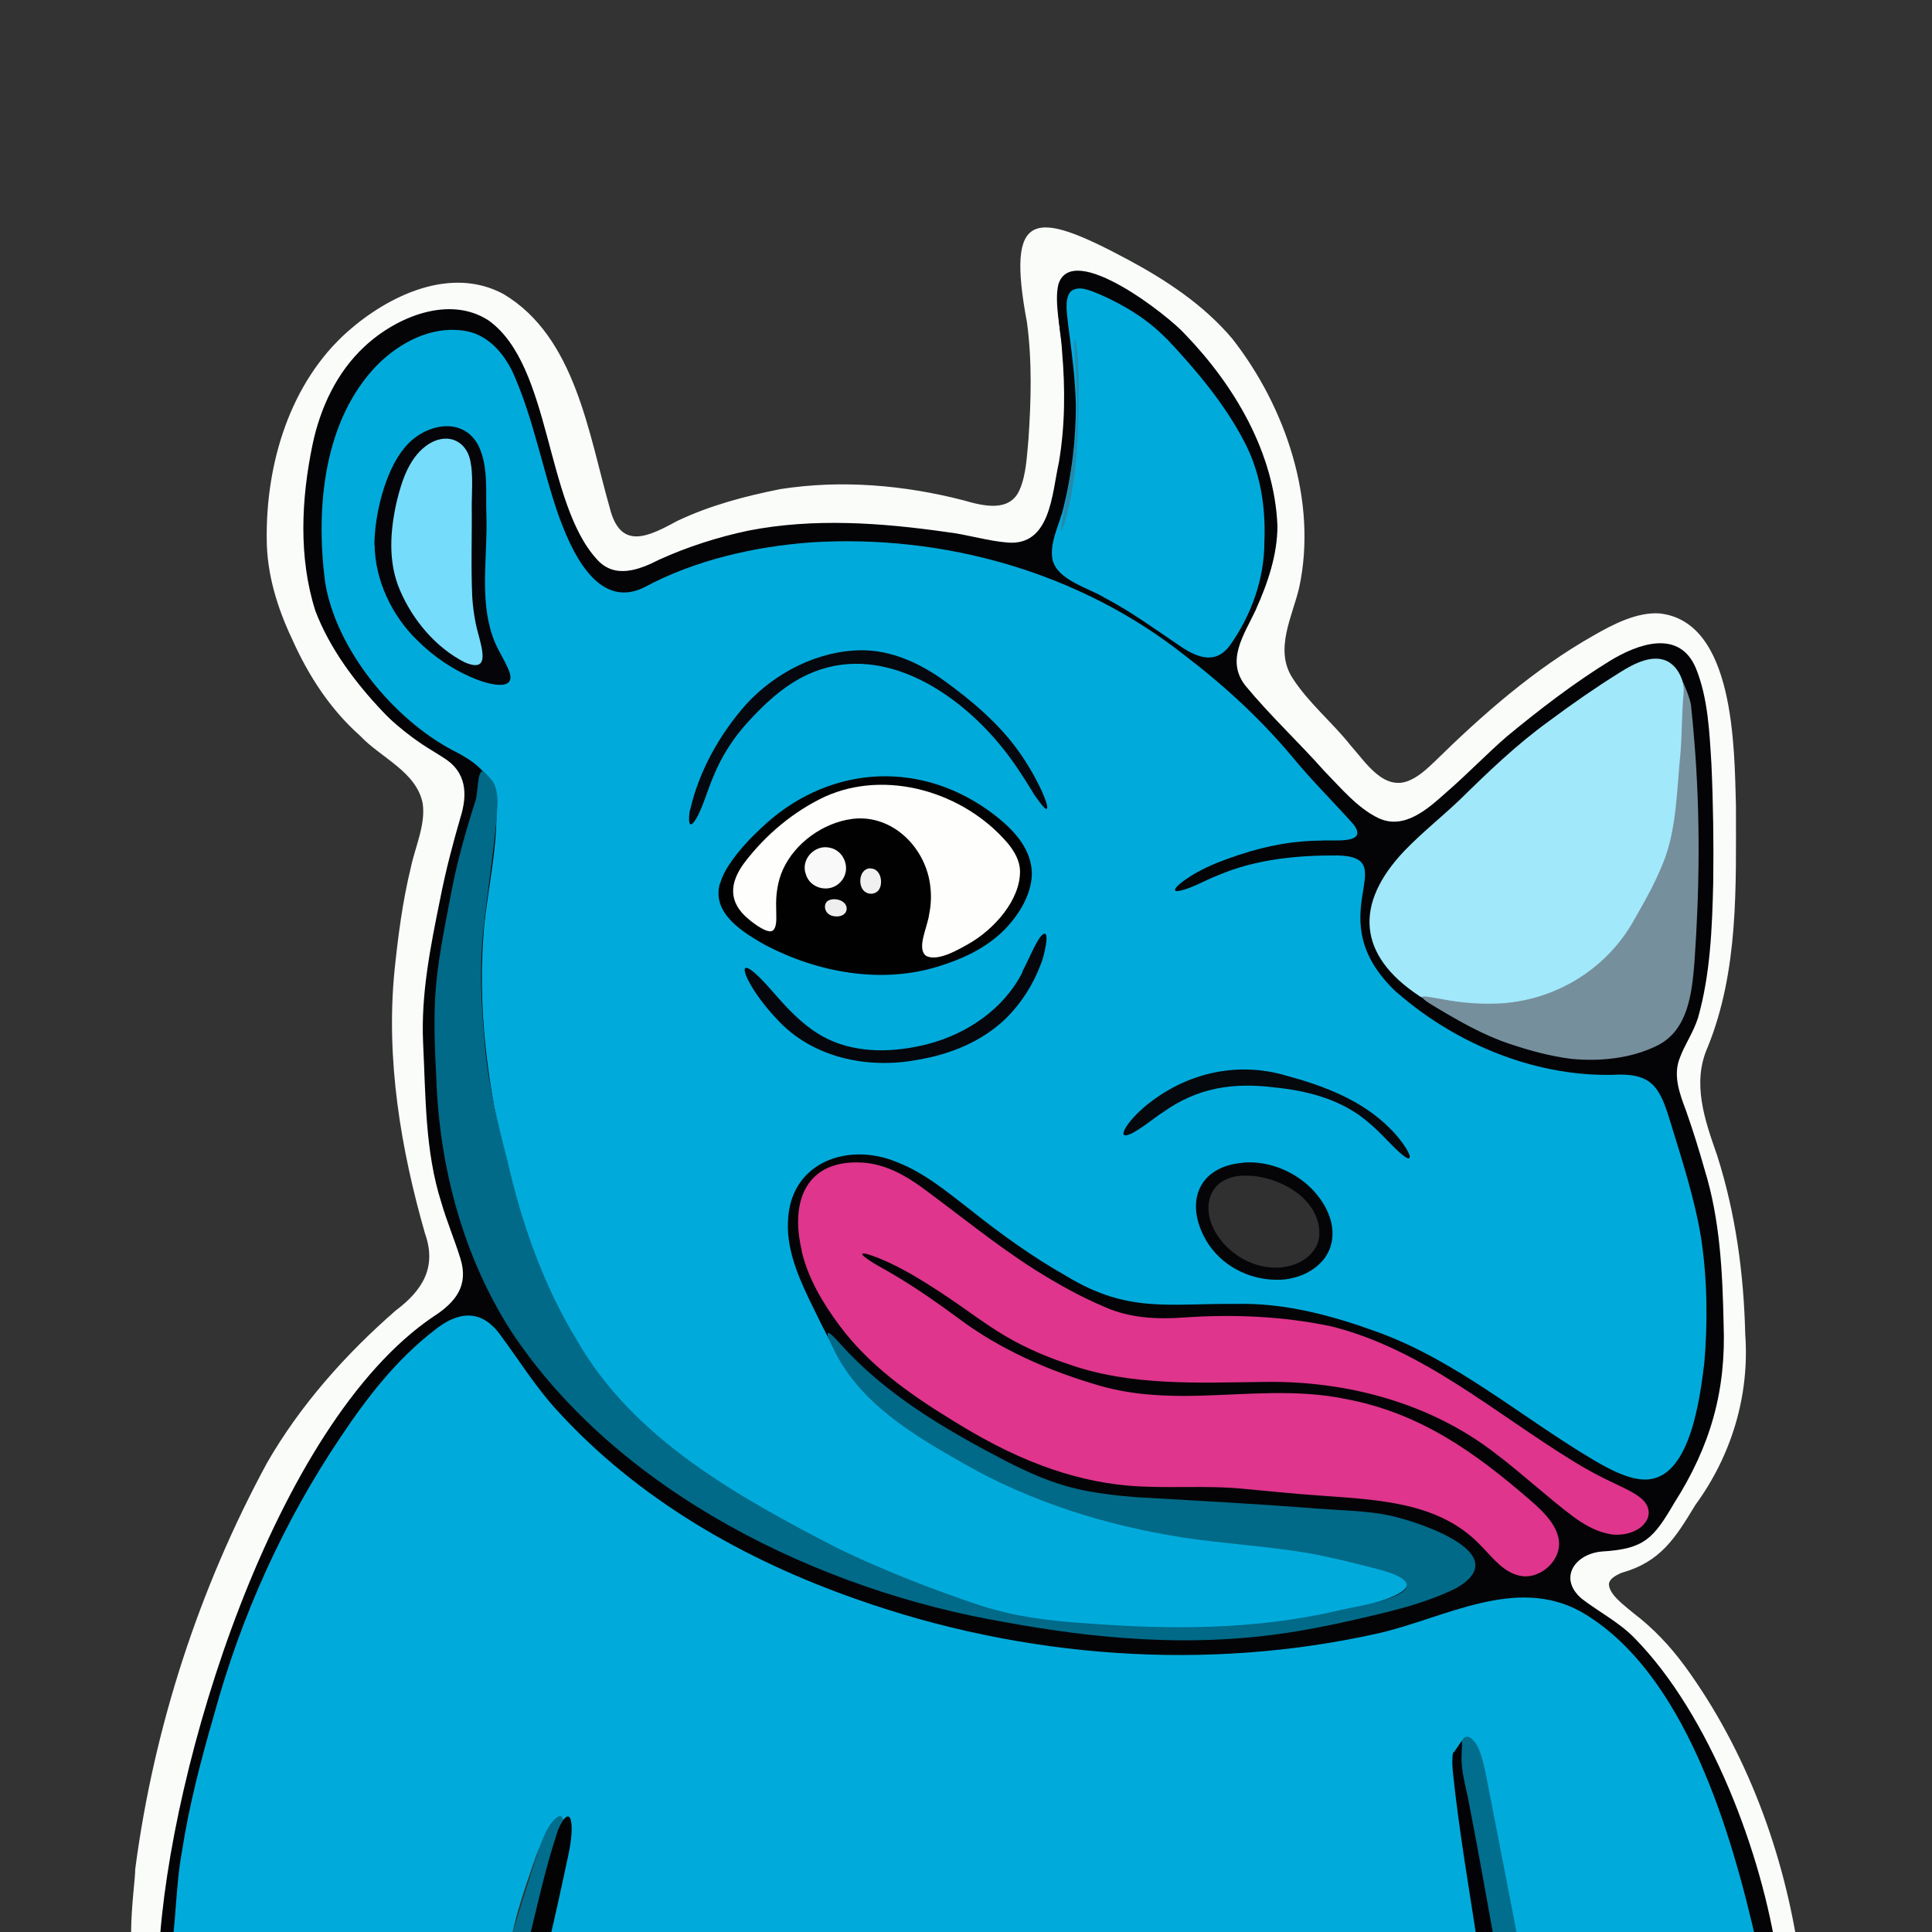 <?xml version="1.0" encoding="UTF-8"?> <svg xmlns="http://www.w3.org/2000/svg" version="1.1" viewBox="0 0 1080 1080"><rect x="0" y="0" width="1080" height="1080" fill="#333333" stroke="none"/><defs><style> .cls-1 { fill: #030307; } .cls-2 { fill: #909293; } .cls-3 { fill: #fafcfa; } .cls-4 { fill: #010101; } .cls-5 { fill: #05070d; } .cls-6 { fill: #575a60; } .cls-7 { fill: #df358c; } .cls-8 { fill: #76dcfc; } .cls-9 { fill: #05080e; } .cls-10 { fill: #48c2e9; } .cls-11 { fill: #1f8398; } .cls-12 { fill: #a1e8fa; } .cls-13 { fill: #f0f0f0; } .cls-14 { fill: #115a6d; } .cls-15 { fill: #1f7187; } .cls-16 { fill: #05080d; } .cls-17 { fill: #5ad0f5; } .cls-18 { fill: #3290b4; } .cls-19 { fill: #030304; } .cls-20 { fill: #303030; } .cls-21 { fill: #4f5253; } .cls-22 { fill: #227493; } .cls-23 { fill: #4f5366; } .cls-24 { fill: #f9f9f9; } .cls-25 { fill: #00abdc; } .cls-26 { fill: #1f7093; } .cls-27 { fill: #768f9d; } .cls-28 { fill: #040407; } .cls-29 { fill: #fefefd; } .cls-30 { fill: #026e8d; } .cls-31 { fill: #7f7c83; } .cls-32 { fill: #eee; } .cls-33 { fill: #5e6267; } .cls-34 { fill: #050509; } .cls-35 { fill: #050508; } .cls-36 { fill: #016a88; } .cls-37 { fill: #712344; } .cls-38 { fill: #1d718e; } .cls-39 { fill: #256071; } .cls-40 { fill: #78797d; } .cls-41 { fill: #7e3357; } .cls-42 { fill: #238bad; } .cls-43 { fill: #1f7e99; } .cls-44 { fill: #79254d; } </style></defs><g><g id="Layer_1"><g><path class="cls-25" d="M826,1100.7c-3.1,3.2-8.2,4.6-14.5,5-163.7.3-327.6.3-491.3,0-5.9-.4-11-1.6-14-4.5-6.2-6.1-3.3-16.1-1.7-23.8,3-14,6.6-28.1,8.3-42.4.2-3.4.7-15-4.9-11.6-3.1,1.8-7.3,10.9-9,16.2-3.1,9-6.3,18-8.9,27.1-5.1,16.1-4.9,36-25.2,38.4-3.7.6-7.9.6-11.9.6-47.6-.5-95.5,1.1-143.1-.6-18.6-2.4-16.2-19.9-14.9-34.3,3.2-37,10.3-73.4,20.7-108.9,8-31.5,19.1-62.2,32.9-91.6,14.3-32.1,32-62.7,53.3-90.8,10.3-13.6,21.5-26.8,34.4-38,15.8-13.6,29.4-23.3,43-1.4,9.9,15.8,21.1,30.7,33.9,44.1,31.7,32.8,69.5,59.4,110.1,79.9,67.3,34,142.5,51.6,217.8,54.6,47.2,2.3,94.6-2.5,140.4-14.3,24.9-6.5,49.2-18.5,75.3-17.4,24.1.4,44.2,16.5,59.5,33.8,11.6,13,20.4,28.3,28.4,43.8,7.5,14.5,14.1,29.6,19.6,45,9,24.1,14.6,49.2,20.5,74.2,1.6,5.7,4.1,13.3,1.6,17.7-1.2,2-3.5,3.1-6.9,3.7-33.9,1.5-68.3.1-102.3.6-15.4.3-26.5-2.7-30.4-19-5.2-26.1-9-52.4-13.8-78.5-1.3-5.6-3.7-29.2-10.9-28.6-11.9,8.4,3.8,68.2,5.2,83.9,1,10.4,6.4,29-1.1,36.9h0Z"></path><path class="cls-3" d="M84.1,1103.5c-17.6,6.4-8.4-49.6-8.5-58.7,10.4-79.2,35.7-157,73.7-227.1,18.6-32.3,44-60.8,72-85.2,15.1-11.3,22.9-24.3,16.3-42.9-13.6-47.4-21.9-97.3-17.1-146.7,2-19.4,4.5-38.8,9.1-57.7,2.4-11.6,8.4-24.2,6.7-36-3.4-17.8-23.5-25.6-35-37.9-16.7-14.8-28.8-33.5-37.9-53.8-8.3-17.5-14.2-36.4-14.3-56-.5-42.3,12.9-87.5,45.3-116.2,23-20.3,57.7-36.8,87.1-20.9,40.1,23.9,47.5,77.9,59.3,119.3,6,24.3,21.6,16.3,38,7.4,18.2-8.6,37.8-13.8,57.5-17.7,34-5.3,69.1-2.3,102.4,6.3,11,3.2,26,6.9,31.4-6.2,3.6-8.4,3.9-18.6,4.8-27.7,1.5-21.9,2.1-43.7-.8-65.5-11.9-63.4,4.1-63.1,56-35.4,21.7,11.6,42.8,25.5,58.8,44.5,29.9,38.2,47.8,91,37.3,139.3-3.9,16.3-13.9,34.5-3.7,50.3,9,14,22.2,24.7,32.5,37.7,8.6,9.6,18.9,26.4,33.7,19.2,4.8-2.2,9.2-6.3,13.1-10,27.1-26.6,55.9-51.9,89.1-70.7,11.1-6.4,24.3-13.1,36.7-12.3,42.1,4.4,41.9,75.2,42.8,107.2,0,45.5,1.6,92.5-15.8,135.3-9,20.2-1.5,41,5.3,60.5,10.3,32.3,14.9,66.1,15.7,100,2.5,34.2-7.7,67.8-27.9,95.4-11.2,18.5-19.4,31.8-41.2,37.9-4.2,1.8-6.8,3.7-7.1,6.2-.1,6,9,12.3,13.9,16.5,10.9,8.3,20.3,18.3,28.4,29.3,34.6,47.3,55.9,105.2,64.1,162.9-3.5,23.7-16.7-5.8-17.3-15-11.9-52.5-31.1-104.9-64-147.9-9-11.3-19.7-21.5-32.2-28.9-15.1-7.5-25.7-21.6-7.2-32.5,9.6-5,21.4-2.8,31-8.3,10.2-6.4,16-18.4,22.2-28.6,36.8-60.5,24-146.7,1.7-210.6-10.3-23.9.8-35.5,8.3-57.9,8-39.4,6.9-80.3,7.1-120.3-1.6-22.8,2.1-75.6-26.3-81.3-14.7-1.8-29.1,9-41.5,16.5-31.6,19.5-57.6,45.8-85,70.6-15.4,15.2-32,15.9-47.3.4-18.5-17.1-33.1-37.9-50.6-55.9-34.6-31.5,4.5-45,6.6-90.2,3-60.8-39.4-118.1-91.9-145.2-33.4-16.8-28.9,12.1-25.6,35.1,2.6,28.3,5.3,86.8-16.1,107.8-15.3,10.1-39.2-2.2-56.8-2.7-25.1-2.9-50.5-5.3-75.6-3.8-22.9,2.2-45.5,8.2-67,16.3-11,4-23.6,12.7-35.3,9.3-45.9-21-28.9-141.7-89.3-145.2-47-.2-76,48.9-79.3,91.4-5.9,37.6-2.3,78.3,21.9,109.2,11.8,16.1,25.7,31,42.6,41.6,8.7,5.5,20.1,10.7,22.2,21.7,2,12.4-5,25.6-7.6,37.8-8.7,34.3-14.8,70-16.1,105.5-.3,32.2,2.7,64.9,12.1,95.6,3,13.2,13,28,9.5,41.4-2.1,7.7-10.7,13.5-17.3,18.2-8.4,5.9-16.2,12.7-23.3,20.1-18.2,19.4-33.3,41.9-46.7,65-40.9,75.3-67.7,158.5-78.8,243.4-2.4,11.4-.5,28.7-9,36.4h0Z"></path><path class="cls-28" d="M702.1,340.7c-6.7,14.3-17,28.4-5.9,42.6,13.7,16.6,29.7,31.5,44,47.6,9.1,9.3,18.6,20.8,30.3,26.4,14.4,6.8,27.5-5,37.7-14.1,11.7-10.1,22.4-21.3,34-31.4,18.4-15.2,37.5-29.9,57.8-42.4,15.6-9.5,38.7-17.9,48,4.1,6.8,16.7,7.6,35.8,8.7,53.7,1,22.1,1.3,44.2,1,66.3-.6,25.3-1.6,51.1-8.5,75.5-2.8,8.6-7.4,14.8-10.1,22.2-4,9.7-.3,19.9,3.3,29.4,3.9,11,7.4,22.3,10.6,33.6,8.5,27.7,9.9,56.9,10.5,85.7,1.5,37.6-7.4,68.6-27.6,100.3-11.7,20-16.8,25.7-40.4,27.1-15.2,1.3-24.6,15-11.3,26.4,9.6,7.4,21.2,13.3,29.7,22.2,42,42.8,71,120,79.6,178.4-.6,17.8-9.4,1.8-11.3-6.9-14-62-40-153.1-98.7-186.6-36.5-19.9-76,3.7-112.4,12.1-96.5,21.8-199.2,14-292.2-18.9-63.2-22.1-122.4-56-167.7-105.8-12-13.1-21.4-28.4-32-42.6-10.7-14.3-23.7-12.3-36.6-1.8-21.1,16.3-37.4,37.4-52.1,59.4-32,47.5-55.7,100.1-70.8,155.2-7.3,25.2-14,50.7-18,76.7-3.6,19.6-3.2,40.2-6.6,59.6-3.1,13.1-6.5,6.5-6.2-3.8,5.6-103.4,64.5-294.7,153.2-354.8,12.6-8.1,20.1-17.4,15.2-32.8-3.2-10.3-7.6-20.7-10.6-31.1-9.2-28.8-8.7-59.6-10.2-89.6-1.2-27.1,4.2-53.8,9.6-80.3,3-15.3,6.9-30.2,11.2-45,4.3-13.6,3.4-25.7-9.3-33.8-12-7.7-24.2-15.1-34-25.7-15.5-16.3-29.7-35.3-37.7-56.3-9.5-29.8-7.9-62.6-1.6-92.9,4.3-20.6,13.6-40.6,29.2-55,17.7-16.5,47.4-28.8,69.3-14.4,35.1,25.2,31.5,102.2,60.6,133.6,9.8,10.9,23.3,5.9,34.8,0,15.9-7.2,32.8-12.6,49.9-16.2,36.4-7.1,74-4.4,110.5.8,11.5,1.3,22.9,5,34.3,5.9,24,1.9,24.7-27.2,28.6-44.7,3.5-20.5,3.6-41.4,1.8-62.1-.5-11.7-4.5-27.1-2.1-37.4,7.5-25,61.6,17.3,70.9,27.8,27.7,28.7,49.9,66.4,51.6,107,0,16.1-5.4,32.1-12,46.7v.2Z"></path><path class="cls-30" d="M816.7,974c3.2-7.6,8.8,0,10.5,5.1,1.5,3.8,2.5,8.5,3.4,12.7,6.2,31.4,12.2,62.9,18.3,94.3.7,3.8,1.4,8.2,1.2,11.7-.3,7.2-4.3,11-9.4,4.4-3.5-4.4-5.5-11.6-6.5-17.5-6-31.3-12.1-62.5-17.8-93.8-.9-5.2-1.4-12.4.3-16.8h0Z"></path><path class="cls-30" d="M283.9,1104.3c-3.4-4.9-.5-13.4,1.2-19.1,4.9-15.7,9.7-31.5,14.7-47.2,2.3-7,5-15.4,9.9-20.7,1.8-1.9,3.4-2.5,4.3-1.8,4.1,4.8-2.9,20.9-4.2,27.2-3.8,14.3-7.6,28.6-11.4,42.9-1.6,6.3-4.3,14.3-9.1,18.4-2.1,1.7-4.1,1.9-5.4.4h0Z"></path><path class="cls-1" d="M817,973c.6,0,0,6,0,10,0,7,2.1,15,3.6,22,5.4,27.4,10.2,55,15.2,82.5.8,4.2,1.3,9.5.8,13.3-.7,6.4-3.7,6.6-6.5.8-1.8-3.6-3.2-8.9-3.9-13.3-5-32.7-10.7-65.5-14.1-98.3-.2-2.5-.3-4.8-.2-6.5,0-2.7.4-4.2,1-4.2l4.2-6.1Z"></path><path class="cls-19" d="M294.9,1104.8c-2.6-3.9-1.3-11.3-.2-16.3,5.3-21.7,10-43.8,17.1-65.1,1.8-4.9,6.9-13.4,7.7-3.2.3,4.7-.5,10.5-1.5,15.4-4,18.7-8,37.6-12.6,56.1-1,3.8-6,16.7-10.4,13h0Z"></path><path class="cls-6" d="M824.6,428.9c-1.5,1.6-4.2,4.4-5.7,6,1.6-1.7,4.1-4.3,5.7-6h0Z"></path><path class="cls-21" d="M950.3,553.1c.4-2.4,1.2-6.7,1.7-9.3-.4,2.2-1.2,6.6-1.7,9.3h0Z"></path><path class="cls-23" d="M941.2,824.9c1.2-1.3,3.6-3.9,4.9-5.3-1.3,1.4-3.6,3.9-4.9,5.3h0Z"></path><path class="cls-17" d="M418.8,281.4h0"></path><path class="cls-17" d="M425.6,278.9"></path><path class="cls-33" d="M241.8,646.6c.4,1.6,1.1,5,1.5,6.8-.4-1.9-1.1-5.1-1.5-6.8h0Z"></path><path class="cls-2" d="M255.9,470.2c-.4,1.8-1.2,5-1.7,6.8.4-1.5,1.3-5.2,1.7-6.8h0Z"></path><path class="cls-31" d="M249.3,176.8c-1.8.4-5,1.2-6.9,1.6,1.5-.4,5.2-1.2,6.9-1.6h0Z"></path><path class="cls-40" d="M844.9,410.3c-1.1.7-3,1.9-4.1,2.6.3-.2,3.7-2.3,4.1-2.6h0Z"></path><path class="cls-25" d="M780.9,554.8c33.7,29.5,79.6,48.1,124.6,45.9,7.4,0,14.7,1.1,19.6,7,4.4,5.2,6.7,13.3,8.8,20,6.5,21.2,13.4,42.3,17,64.2,3.5,23.1,3.8,47.1,1.8,70.2-2.4,18.9-7.5,61.8-30.4,64.8-9.7,1.4-22.4-5.3-32.4-11.3-39.6-23.6-75.3-54.5-118.8-70.6-25.7-9.4-52.5-16.8-80-16.1-37.6-.4-60.3,5.4-94.7-15.4-19-10.7-37-23.7-54.2-37.4-12.8-9.9-25.6-20.6-40.9-26.5-26.9-11.2-58.5-.2-60.7,31.2-1.4,15.9,4.9,31.2,11.6,45.3,8.9,18.2,17.5,37.1,31.6,51.9,17.8,18.6,40.6,31.7,63.4,43.6,26.6,13.4,54.3,25.4,83.7,31,22.8,4.6,46,6.7,69,9.8,23.2,3.4,47.2,5.2,69.8,11.7,40.2,12.9-.3,22.3-18.7,26.1-49.3,11.1-100.5,11.9-150.7,8.1-37-3.7-72.5-15.7-106.4-30.6-118.8-52.3-177.9-96.4-210.7-226.7-10.6-43.2-16.6-88.2-12.6-132.7,2.2-22.7,7.8-45.4,6.8-68.3-.6-15.8-10.8-23.8-24-30.4-33.4-17.5-65.7-56.7-71.7-94.4-5.3-41.5-.9-90.3,29.3-121.3,12.6-12.5,29.9-21.6,47.8-19.1,14.5,1.8,24.2,14,29.4,26.9,10.2,24.1,15,49.9,23.4,74.6,7,19.9,21.8,55.3,48.6,42,28.2-15.2,61.6-22.8,93.2-25.1,74.3-4.7,150,16.8,208.4,62.8,22.2,16.9,42.7,35.7,60.6,57.1,10.7,13,22.8,25,34,37.5,9.3,11.7-11.4,8.7-17.7,9.3-18.7.1-35.7,4-53.6,10.6-6.9,2.5-14.2,5.8-20.2,9.7-2.1,1.3-10.5,7-7.3,8,7.1-.6,16.2-6.3,23.3-8.9,21-9,44.1-11.2,66.8-11.1,37.8.9-12.1,34.5,33.2,76.7h.1Z"></path><path class="cls-7" d="M448.2,699.1c-6.7-27.8,2.6-51.1,34-49.2,12.3.8,23.2,6.7,32.9,13.7,21,15.4,41.3,32.1,63.3,46.1,12.6,7.9,25.9,15.4,39.6,21.1,13.7,6,28.8,6.8,43.6,5.7,27.6-1.9,55.3-.8,82.4,4.9,51,12.6,91.5,48.5,135.6,75.5,7.7,4.8,15.9,9.1,24.1,12.9,4.4,2.1,9.6,4.5,13.1,7.3,5,3.8,6.4,9.3,2.9,14-4.1,5.9-14.2,8.1-21.5,6.1-7.1-1.6-13.5-5.5-19.3-9.8-14.5-11-27.9-23.5-42.4-34.5-36.6-28.6-83.6-41.1-129.6-40.4-36.9.4-74.6,2.5-109.9-10-13.8-4.6-27.3-10.6-39.5-18.4-7.3-4.6-14.3-9.7-21.3-14.6-15.1-10.4-34.4-23.2-51.2-28.4-1-.2-2.1-.6-2.9-.3-.3.5.3.9.7,1.4,4.8,4,11.2,6.9,18.2,11.2,11.7,7,22.9,14.8,33.9,22.9,23.9,18.1,51.9,30.3,80.5,38.5,18,5.1,36.6,5.9,55.2,5.4,26.9-.7,54.2-3.7,80.9,1.7,42.3,7.8,73,30,103.9,56.7,8,6.9,18.4,16.9,15.7,28-2,8.5-11.2,15.5-20,14.5-11-1.4-17.4-11.6-25.6-19.4-23.5-22.8-58.3-23.4-89.4-25.8-13.5-.9-27-2.4-40.5-3.6-21.5-2.2-43.1,0-64.7-1.8-16.5-1.4-32.9-5.4-48.4-11.2-18.1-6.7-35.2-16-51.5-26.2-22.8-14-45.2-30-61.4-51.7-9.5-12.7-17.9-26.7-21.5-42.2v-.2Z"></path><path class="cls-36" d="M270,431c1.1.7,4.2,4.2,5.1,5.3,2.6,3.3,3.4,9.5,2.9,15.7-1.8,25-5.9,47.9-8,70s-.8,41.2,1,61.7c1.8,22.1,7.1,43.5,12.6,64.9,8,35.2,20,69.6,38.9,100.6,31.8,55.5,90.4,87.6,145.4,116.1,26,12.6,53.1,23.1,80.5,32.3,18.8,6.1,38.5,8.5,58.2,9.8,46.9,3.6,94.5,3.8,140.5-6.9,10-2.5,33.3-5.4,38.8-12.5,3.2-5.4-9.2-9-13.8-10.3-13.5-3.6-27.1-7-40.8-9.5-23.1-3.9-46.7-5.2-69.9-8.7-42.6-6.6-85-19.8-122.6-41.3-28.2-16-58.2-33.7-72.8-64-4.7-9.4-5.2-12.9,3.1-3.7,25.5,28.9,59.3,48.6,93.1,66.2,12.5,6.4,25.4,12.2,39,15.4,11,2.6,22.3,3.9,33.5,4.8,34.3,2,68.6,3.8,102.9,6.5,13.3,1,26.8,1.1,39.9,3.9,16.6,3.8,69.8,21.4,36.5,40.5-18.4,9.1-38.8,13.5-58.7,18.1-13.1,2.9-26.3,5.6-39.6,7.4-51.1,7.3-102.8,2.9-153.3-6.4-104.4-17.7-217.2-72.7-276.8-162.9-26.8-42-40-91.7-41.7-141.4-.8-14.6-1.4-29.2-.7-43.9,1-19.9,5.3-39.8,9-59.5,3.3-17.5,8.2-34.7,13.6-51.6,1.5-4.4,1-16.9,4.1-16.4h0Z"></path><path class="cls-12" d="M793.3,556.7c-34.5-22.8-36.3-51.5-8.3-81,9.7-10.1,20.8-18.9,31-28.6,15.9-15.6,32-31.1,50.2-44.2,12.7-9.5,25.7-18.5,39-26.8,8-5.1,19.7-11.4,28.3-5.6,12,8.3,8.8,31.1,8.7,44.3-1,15.7-2.4,31.4-4.3,47.1-2.2,17.3-7.2,34.3-16.2,49.3-9.6,16.3-20.5,32.6-36.4,43.2-26.7,17.9-64.1,18.5-91.7,2.5h-.2Z"></path><path class="cls-25" d="M652.5,189.7c16.1,17.1,31.8,35.7,42.8,56.7,9.2,17.3,12.3,36.6,11.5,56.3,0,20.9-7.2,41-19.2,58-8.5,11.5-19.2,6.5-28.9-.2-13.6-9.2-26.8-18.8-41.3-26.4-9.2-5.6-25.7-9.6-28.9-20.7-2.3-10,4.1-20.5,6.2-30.4,4.5-18.5,6.8-37.7,6.7-56.7-.3-15.1-2.4-30-4.3-44.9-.6-5.9-2.2-14.2,1.3-18.3,4.4-4.1,11.6-.4,16.5,1.5,13.9,6.1,26.9,14.1,37.4,25h.1Z"></path><path class="cls-27" d="M794.8,557.3c.2-1,8.8.9,11.6,1.3,10,1.9,20.3,2.8,30.4,2.4,31.9-1.2,61.4-19,76.8-47,6.4-11.1,12.7-22.4,17.2-34.5,6.6-18.6,6.6-39,8.6-58.6.9-11.4.7-21.6,1.7-33,.4-4.3-.6-7.4,0-6,.9,2.1,3.7,8.7,4.2,12.4.7,6.9,1.4,13.9,1.9,20.8,3.3,40.9,2.9,82,0,122.9-1.4,17.1-3.5,37.6-20.4,46.3-14.7,7.4-32.4,9.2-48.6,7.6-11.8-1.5-23.4-4.7-34.7-8.5-14.3-4.8-27.4-12.3-40.3-20-2.4-1.5-8.1-4.6-8.2-6.2h0Z"></path><path class="cls-42" d="M600.9,189.5c.9,1.5,1.2,6.9,1.5,10,.7,8.1.7,16.5.6,24.6-.4,23.2-1.3,47-8.2,69.3-1.6,4.8-2,4.1-1.3-.8,3.6-20.9,8.6-42.3,8.5-63.6.1-9.6-.5-19.4-1.1-29-.1-3.1-.7-8.9,0-10.5h0Z"></path><path class="cls-43" d="M204.6,378.2c4.1,4.7,9.6,11,13.3,15.3-3.7-4.2-9.8-11.3-13.3-15.3h0Z"></path><path class="cls-11" d="M584.8,705.8c5.4,3.5,12.8,8.3,17.9,11.7-4.9-3.2-13.3-8.6-17.9-11.7h0Z"></path><path class="cls-38" d="M780,555.6c-3.4-3.6-8-8.4-11.1-11.7,3,3.2,8.2,8.7,11.1,11.7h0Z"></path><path class="cls-39" d="M261.2,184.2c-4.2,0-11.7,0-16.1,0,4.5,0,11.2,0,16.1,0h0Z"></path><path class="cls-18" d="M614.3,722.7c2.5,1,6.5,2.6,8.6,3.4-2.4-.9-6.4-2.5-8.6-3.4h0Z"></path><path class="cls-43" d="M218,393.5c1.9,2,4.9,5,6.7,6.9-1.8-1.9-5-5.1-6.7-6.9h0Z"></path><path class="cls-15" d="M518.2,657.7c2.3,1.7,6.3,4.5,8.5,6-2.3-1.6-6.3-4.5-8.5-6h0Z"></path><path class="cls-44" d="M555.6,751.2c-2-1.5-5.6-4.2-7.7-5.8,2.1,1.5,5.5,4.1,7.7,5.8h0Z"></path><path class="cls-37" d="M451.7,707.4c.9,2.6,2.5,7.2,3.5,10-.9-2.6-2.5-7.2-3.5-10h0Z"></path><path class="cls-41" d="M608,773.1c-1.7-.8-5.2-2.4-6.9-3.2,1.9.9,4.9,2.3,6.9,3.2h0Z"></path><path class="cls-37" d="M449.2,701.5c.7,1.5,1.8,4.3,2.5,5.9-.5-1.3-1.9-4.6-2.5-5.9h0Z"></path><path class="cls-18" d="M622.9,726.1c.9.3,4.6,1.5,5.4,1.8-1.5-.5-4-1.3-5.4-1.8h0Z"></path><path class="cls-36" d="M457.5,736.2c-.6-1.3-1.8-3.6-2.4-5,.2.5,2.1,4.4,2.4,5h0Z"></path><path class="cls-10" d="M468.4,273.9h-.3"></path><path class="cls-10" d="M472.6,272.3"></path><path class="cls-4" d="M402.5,494.1c1.2-4.6,3.9-9.2,6.8-13.2,4.7-6.6,10.3-12.5,16.2-18,35.7-34.1,85.8-38.8,126.4-10.3,12.3,8.8,25,20.4,24.9,36.2-.3,11.8-7.7,23.4-16,31.6-10,9.8-22.9,15.7-36.1,19.8-32,10-67.4,3.5-96.7-11.8-12.4-7-30-17.5-25.7-34.1v-.2Z"></path><path class="cls-34" d="M209.3,304.7c0-16.3,5.8-41.1,16.6-54.1,10.7-13.6,33.2-18.8,41.9-.8,5.3,11.7,3.6,25.3,4.1,38,.8,22.6-4,46.4,3.5,68,2,6.1,6.1,12.2,8.6,17.9,6.3,13.7-11.1,8.7-17.9,6-12.5-5-23.5-12.4-33-21.9-14.1-13.7-23.4-33.5-23.7-53v-.2Z"></path><path class="cls-9" d="M385.8,452.7c5-21.9,16.6-42.4,31.4-59.1,16.2-17.6,39.9-29.8,64-30.1,16.8-.2,32.7,7.1,46.2,16.7,15.9,11.5,31.1,24.3,42.5,40.4,4.8,6.9,9.1,14.3,12.6,21.9,1.9,4.4,4,9.8,2.3,9.7-.8.2-5.7-6.2-8-10.2-5.4-8.8-11.1-17.6-17.7-25.5-25.3-30.8-67.6-57.9-107.7-39.4-13.3,6.2-24.3,16.5-34.1,27.4-7.8,8.7-14.1,18.7-18.5,29.5-3.1,7.1-6.1,17.8-9.6,23.6-5,8.2-4.2-1.4-3.5-4.8v-.2Z"></path><path class="cls-5" d="M571.5,543.1c3.1-5.7,7.7-17.1,10.8-20.2,5.6-5.3,1,13-.4,15.9-4.3,11.5-11,22.1-19.8,30.7-13.3,12.8-31,19.9-48.9,22.9-28.1,5.4-59.3-1-79.1-22.9-5.3-5.6-11-12.8-14.6-19.2-4-6.9-5.6-13.6,3.1-5.8,5.9,5.3,12.7,14.1,18.8,20.2,6.3,6.4,13.2,12.2,21.3,16.1,17.2,8.3,37.5,7.5,55.7,2.9,22.1-5.7,42.7-19.6,53.2-40.3v-.2Z"></path><path class="cls-35" d="M695,649.9c11.3-.9,22.7,2.7,31.7,9.1,10.6,7.4,20,21,17.9,34.3-2.2,14.6-17.7,22.6-31.5,22.1-15.6-.2-30.8-8.3-38.8-21.9-12.1-20.7-5-41.4,20.5-43.5h.2Z"></path><path class="cls-16" d="M788,646.1c1.1,6.5-14.2-10.6-15.7-11.9-3.2-3.2-6.6-6.3-10.2-9.1-14.1-10.9-31.8-15.4-49.4-17.2-23.3-2.9-43.1,0-62.5,13.8-4.2,2.4-18.9,15-22,12.7-.7-.9.4-3.4,2.9-6.7,3.4-4.5,8.7-9.3,13.6-12.8,21.6-15.9,48.4-21.2,74-13.7,21.2,5.7,42.8,13.8,58.5,29.8,3.9,3.8,9.4,10.6,10.8,15h0Z"></path><path class="cls-26" d="M457.8,440.9c-4.2,2.5-9.8,6-13.6,8.3,3.7-2.3,10.1-6.2,13.6-8.3h0Z"></path><path class="cls-22" d="M565.7,552.2c-1.9,2.5-4.9,6.4-7,9.1,1.7-2.3,5.2-6.8,7-9.1h0Z"></path><path class="cls-14" d="M548.7,530.3c1.7-1.5,4.9-4.3,6.8-5.9-1.7,1.4-4.8,4.2-6.8,5.9h0Z"></path><path class="cls-22" d="M569.1,547.1c-.6.8-2.8,4.2-3.4,5.1.9-1.4,2.5-3.8,3.4-5.1h0Z"></path><path class="cls-14" d="M555.5,524.4c.1-.1,3.3-3.4,3.3-3.5-.9.9-2.5,2.6-3.3,3.5h0Z"></path><path class="cls-29" d="M520.1,495.9c-2.2-21.8-21.2-41.1-43.9-38.1-16.2,2.2-31.8,13.5-38.5,28.2-3.1,6.8-4.1,14.5-3.8,21.9-.1,4,.8,9.9-1.8,12.2-2.7,2.2-10.3-3.5-13.4-6.1-12-9.7-10.9-20.8-2.3-32.1,11.7-15.3,27.2-28.3,44.6-36.5,34.6-15.7,77.9-2.5,102.1,25.7,4.1,4.9,6.9,10,7.1,15.6.3,16.4-14.6,32.9-28.7,40.9-6.7,3.8-17.4,9.9-23.7,6.8-5.7-4,.7-16.1,1.6-23.3,1-4.9,1.3-10,.7-15.1v-.2Z"></path><path class="cls-24" d="M450.2,487.9c-2.2-7.9,5.3-15.7,13.3-14.1,8.8,1.5,12.6,12.7,6.4,19.2-6,6.6-17.5,3.9-19.6-4.9v-.2Z"></path><path class="cls-13" d="M486.7,485.5c5.3,0,7.1,7.3,4.9,11.4-2.1,3.8-8,3.6-9.9-.7-1.9-4-.4-10.7,4.8-10.8h.2Z"></path><path class="cls-32" d="M473.3,507.8c0,4.4-5.5,5.3-8.8,3.9-3.8-1.5-4.4-6.5-1.6-8.2,3.5-2,10.1-.3,10.4,4.2v.2Z"></path><path class="cls-8" d="M263.4,260.3c.9,7.1.4,14.4.3,21.6.2,17.3-.5,34.8.3,52,.3,4.7.9,9.3,1.8,13.9,1.8,10.3,10.7,29.7-6.1,22.4-16.1-8.2-29-23.6-36.1-40.2-6.8-15.8-5.6-33.3-1.7-50.2,2.9-11.8,7.3-25.1,18.1-31.8,11.1-6.7,22-.9,23.3,12v.2Z"></path><path class="cls-20" d="M737.5,690.7c-.6,7.9-7.1,13.9-14.4,16.3-15.3,5.1-32.6-2.3-41.8-15.3-10.6-14.6-6.9-33.7,13.5-34.5,18.8-.7,43.6,12.3,42.7,33.3v.2Z"></path></g></g></g></svg> 